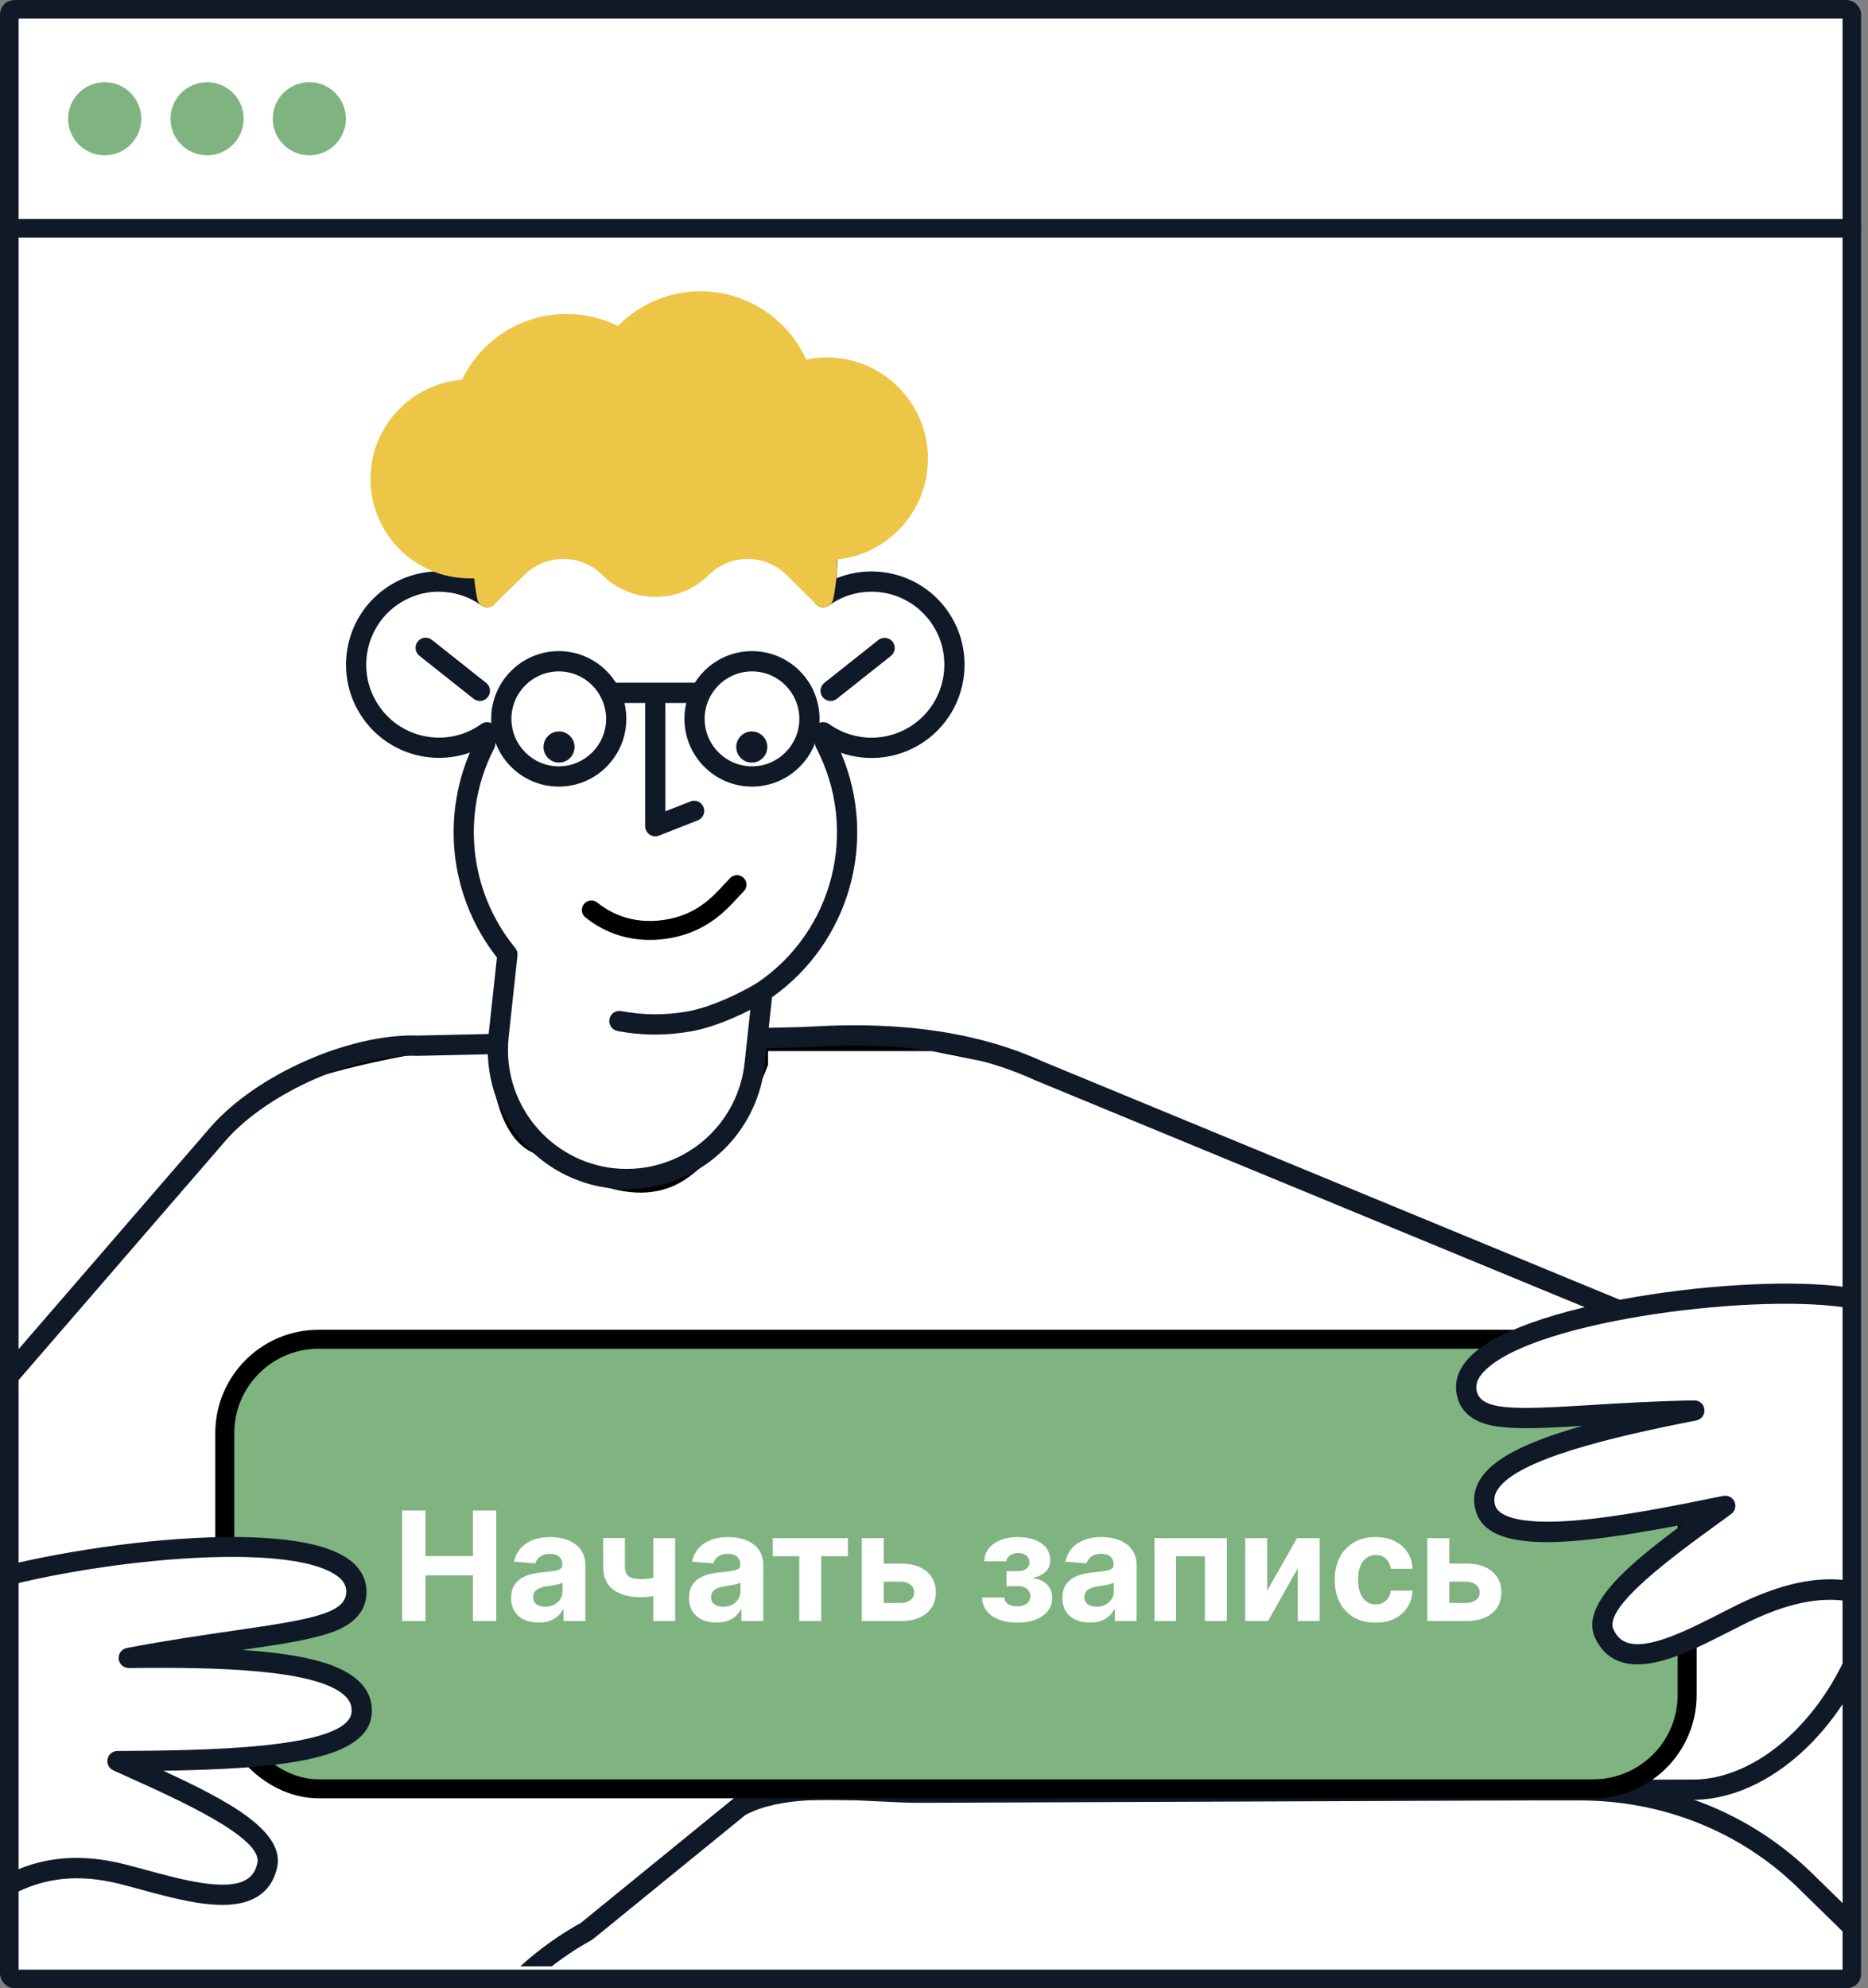 <svg width="265" height="282" viewBox="0 0 265 282" fill="none" xmlns="http://www.w3.org/2000/svg">
<rect x="0" y="0" width="265" height="282" fill="#808080" stroke="none"/>
<g clip-path="url(#clip0_23_81333)">
<rect width="264.038" height="282" rx="2" fill="white"/>
<g clip-path="url(#clip1_23_81333)">
<g clip-path="url(#clip2_23_81333)">
<path d="M169.308 340.477L202.789 346.274L311.192 454.575L377.973 385.985L256.147 266.806C255.859 266.524 255.567 266.246 255.273 265.972C246.735 258.024 235.376 253.833 223.726 253.926L40.41 253.827L49.492 284.495L43.278 298.391" fill="white"/>
<path d="M311.204 456.013H311.214C311.404 456.011 311.591 455.972 311.766 455.898C311.94 455.824 312.098 455.715 312.23 455.579L379.011 386.989C379.276 386.715 379.423 386.348 379.418 385.967C379.413 385.586 379.258 385.222 378.986 384.955L257.16 265.777C256.864 265.487 256.564 265.2 256.26 264.917C247.545 256.804 235.979 252.4 223.726 252.488L40.423 252.389C40.2 252.389 39.979 252.441 39.78 252.542C39.58 252.642 39.407 252.788 39.273 252.967C39.14 253.146 39.05 253.354 39.011 253.574C38.972 253.795 38.984 254.021 39.047 254.235L47.978 284.393L41.982 297.803C41.905 297.975 41.862 298.161 41.857 298.349C41.852 298.538 41.883 298.726 41.95 298.902C42.017 299.079 42.118 299.24 42.248 299.378C42.377 299.515 42.532 299.625 42.704 299.702C42.876 299.78 43.061 299.822 43.249 299.828C43.437 299.833 43.625 299.801 43.801 299.734C43.977 299.667 44.138 299.566 44.275 299.436C44.412 299.307 44.522 299.151 44.599 298.979L50.813 285.083C50.953 284.769 50.976 284.415 50.879 284.085L42.344 255.265L223.738 255.363C235.261 255.27 246.133 259.413 254.309 267.025C254.595 267.291 254.878 267.561 255.157 267.835L375.956 386.01L311.19 452.532L203.812 345.256C203.603 345.048 203.335 344.908 203.044 344.858L169.563 339.061C169.378 339.029 169.188 339.034 169.004 339.075C168.82 339.117 168.646 339.194 168.492 339.303C168.339 339.411 168.207 339.55 168.107 339.709C168.006 339.869 167.938 340.047 167.906 340.233C167.874 340.419 167.879 340.609 167.92 340.794C167.961 340.978 168.038 341.152 168.147 341.306C168.256 341.461 168.393 341.592 168.553 341.693C168.712 341.794 168.889 341.862 169.075 341.894L202.109 347.614L310.191 455.594C310.461 455.862 310.825 456.012 311.204 456.013Z" fill="#0F1928"/>
<path d="M37.515 300.033L75.558 309.137L61.018 443.697L157.553 443.434L173.785 302.224C175.061 291.016 177.131 279.702 168.528 272.514" fill="white"/>
<path d="M107.463 147.246L113.408 147.115C117.164 147.034 133.049 145.294 147.35 151.864L239.117 189.751C249.398 193.995 257.849 201.749 262.976 211.64L264.07 213.752C271.623 228.325 257.07 253.303 240.697 253.826L130.803 254.258C122.933 254.29 111.845 252.422 104.947 256.222L83.216 273.92C77.232 277.218 72.144 281.879 68.086 287.385C62.417 295.076 53.283 300.04 43.004 300.033H41.451L-20.373 298.442V298.476C-37.532 298.035 -51.086 283.733 -50.646 266.531C-50.518 261.259 -49.052 256.108 -46.385 251.563C-45.258 249.383 -43.878 247.343 -42.274 245.487L30.572 161.247C30.728 161.061 30.887 160.877 31.048 160.696C37.454 153.461 50.349 147.992 59.294 148.313L70.657 148.062" fill="white"/>
<path d="M-20.371 220.925L29.024 162.549C31.119 160.154 36.747 154.826 42.495 152.67C48.243 150.515 57.463 148.778 61.355 148.18H70.336C70.336 152.071 71.414 160.394 75.725 162.549C81.113 165.243 90.094 171.53 97.279 166.141C103.026 161.831 106.858 154.167 108.056 150.874V148.18H132.304L145.775 150.874L240.973 190.39L229.445 245.561L123.323 250.389L108.056 251.46L130.508 250.699L136.795 248.766L130.508 241.581C122.724 239.186 104.284 234.396 92.788 234.396C81.293 234.396 57.463 240.982 46.986 244.275" stroke="black" stroke-width="1.796"/>
<path d="M43.02 301.47C53.328 301.471 63.125 296.525 69.232 288.239C73.33 282.678 78.265 278.284 83.9 275.18C83.975 275.138 84.046 275.09 84.113 275.036L105.741 257.422C110.618 254.801 118.022 255.167 124.562 255.491C126.773 255.6 128.858 255.702 130.801 255.696L240.695 255.264C248.785 255.006 257.151 249.087 262.568 239.816C268 230.518 269.061 220.277 265.335 213.09L264.241 210.978C258.954 200.789 250.246 192.801 239.655 188.422L147.914 150.545C134.886 144.571 120.444 145.322 115.005 145.605C114.327 145.641 113.775 145.669 113.37 145.678L107.424 145.81C107.047 145.824 106.691 145.985 106.432 146.26C106.173 146.535 106.033 146.901 106.041 147.279C106.049 147.657 106.206 148.016 106.477 148.279C106.747 148.542 107.11 148.688 107.487 148.684L113.433 148.553C113.86 148.543 114.44 148.513 115.154 148.476C120.406 148.203 134.352 147.477 146.745 153.171L146.797 153.193L238.563 191.08C248.528 195.199 256.721 202.716 261.696 212.303L262.79 214.415C266.066 220.733 265.032 229.909 260.093 238.362C255.17 246.788 247.717 252.163 240.644 252.389L130.79 252.82C128.924 252.829 126.876 252.726 124.704 252.618C117.736 252.273 109.836 251.883 104.249 254.961C104.174 255.003 104.103 255.051 104.036 255.105L82.404 272.722C76.452 276.025 71.245 280.67 66.926 286.53C61.357 294.085 52.421 298.594 43.019 298.594H41.444L-20.343 297.004C-20.444 297.001 -20.546 297.009 -20.645 297.028C-36.843 296.449 -49.635 282.848 -49.219 266.566C-49.091 261.542 -47.685 256.605 -45.155 252.29C-45.142 252.268 -45.13 252.246 -45.118 252.224C-44.042 250.144 -42.726 248.199 -41.197 246.428L31.649 162.187C31.802 162.006 31.957 161.827 32.114 161.649C38.103 154.885 50.537 149.436 59.236 149.749C59.264 149.75 59.292 149.75 59.32 149.75L70.683 149.498C71.063 149.49 71.424 149.33 71.687 149.055C71.95 148.779 72.093 148.41 72.085 148.029C72.082 147.84 72.042 147.653 71.966 147.48C71.891 147.307 71.782 147.15 71.646 147.019C71.509 146.889 71.348 146.786 71.172 146.718C70.996 146.65 70.808 146.618 70.62 146.624L59.297 146.874C49.692 146.551 36.546 152.313 29.97 159.741C29.801 159.931 29.635 160.123 29.471 160.317L-43.364 244.545C-45.032 246.478 -46.469 248.599 -47.645 250.866C-50.41 255.592 -51.945 260.996 -52.085 266.493C-52.544 284.461 -38.337 299.452 -20.415 299.912C-20.312 299.915 -20.208 299.907 -20.106 299.887L41.408 301.47L42.998 301.47H43.02Z" fill="#0F1928"/>
<path d="M55.413 241.396C55.786 241.397 56.145 241.253 56.413 240.993C56.681 240.734 56.839 240.38 56.851 240.006C56.863 239.633 56.73 239.269 56.479 238.992C56.228 238.716 55.88 238.548 55.508 238.524L10.108 235.474C9.729 235.449 9.355 235.576 9.069 235.826C8.782 236.077 8.607 236.432 8.582 236.813C8.556 237.193 8.682 237.568 8.933 237.855C9.183 238.142 9.537 238.318 9.916 238.343L55.316 241.393C55.348 241.395 55.381 241.396 55.413 241.396Z" fill="#0F1928"/>
<path d="M55.453 84.673C57.445 83.247 59.831 82.48 62.279 82.478V82.493C64.732 82.49 67.125 83.26 69.119 84.692C68.777 83.04 68.604 81.357 68.603 79.67C68.504 66.173 79.338 55.152 92.801 55.052C106.264 54.953 117.258 65.814 117.357 79.311C117.37 81.12 117.183 82.924 116.799 84.692C122.079 80.897 129.427 82.111 133.214 87.404C136.999 92.697 135.788 100.064 130.509 103.859C128.51 105.296 126.113 106.069 123.654 106.069C121.195 106.069 118.798 105.296 116.799 103.859C116.904 104.339 116.986 104.866 117.062 105.378C123.564 117.812 119.538 132.974 108.179 140.631L107.072 150.887C106.066 160.183 98.237 167.227 88.909 167.227C78.819 167.227 70.639 159.028 70.639 148.913C70.639 148.255 70.674 147.598 70.745 146.943L71.996 135.367C70.808 133.918 69.771 132.35 68.902 130.688C66.87 126.802 65.804 122.481 65.794 118.093C65.784 113.705 66.832 109.379 68.847 105.484C68.924 104.938 69.01 104.391 69.12 103.859C63.834 107.643 56.491 106.414 52.717 101.116C48.943 95.818 50.168 88.456 55.453 84.673Z" fill="white"/>
<path d="M83.891 129.064C85.387 130.261 89.01 132.701 94.668 131.758C100.326 130.815 102.751 127.267 104.547 125.471" stroke="black" stroke-width="2.694" stroke-linecap="round"/>
<path d="M88.897 168.664C98.978 168.665 107.4 161.089 108.487 151.041L109.523 141.44C120.591 133.6 124.582 119.138 119.298 106.769C121.296 107.468 123.433 107.674 125.528 107.371C127.622 107.068 129.614 106.264 131.333 105.027C137.247 100.776 138.609 92.494 134.368 86.565C130.743 81.497 124.18 79.764 118.657 82.023C118.746 81.118 118.787 80.209 118.781 79.299C118.676 65.031 106.996 53.511 92.78 53.614C78.548 53.719 67.054 65.412 67.159 79.68C67.159 80.466 67.195 81.252 67.266 82.034C65.745 81.41 64.12 81.078 62.477 81.055C62.408 81.045 62.338 81.04 62.269 81.04H62.268C59.521 81.037 56.842 81.898 54.609 83.502C48.689 87.74 47.312 96.016 51.539 101.951C55.028 106.849 61.259 108.645 66.658 106.741C64.635 111.484 63.923 116.686 64.599 121.8C65.274 126.914 67.311 131.751 70.495 135.803L69.308 146.787C69.232 147.489 69.194 148.204 69.194 148.912C69.194 159.803 78.034 168.664 88.897 168.664ZM116.788 102.421C116.574 102.421 116.362 102.47 116.169 102.563C115.975 102.655 115.805 102.791 115.671 102.958C115.536 103.126 115.441 103.322 115.392 103.531C115.343 103.74 115.342 103.958 115.388 104.168C115.483 104.602 115.561 105.108 115.633 105.59C115.657 105.749 115.706 105.903 115.781 106.045C121.891 117.73 118.274 132.086 107.368 139.438C107.194 139.554 107.048 139.708 106.94 139.887C106.832 140.067 106.765 140.268 106.742 140.476L105.635 150.731C105.193 154.871 103.239 158.699 100.148 161.48C97.058 164.26 93.05 165.795 88.897 165.789C79.615 165.789 72.062 158.219 72.061 148.912C72.061 148.306 72.094 147.7 72.159 147.097L73.41 135.521C73.431 135.331 73.413 135.138 73.359 134.955C73.304 134.772 73.213 134.601 73.092 134.453C71.966 133.08 70.984 131.594 70.161 130.02C68.237 126.338 67.228 122.245 67.219 118.089C67.21 113.932 68.201 109.835 70.109 106.145C70.184 106.001 70.233 105.844 70.256 105.683C70.325 105.169 70.41 104.658 70.512 104.15C70.57 103.867 70.543 103.573 70.432 103.306C70.321 103.039 70.132 102.812 69.891 102.654C69.649 102.496 69.366 102.415 69.077 102.421C68.789 102.428 68.509 102.521 68.275 102.689C67.173 103.482 65.925 104.048 64.604 104.355C63.282 104.661 61.913 104.702 60.576 104.475C59.237 104.255 57.956 103.771 56.805 103.051C55.655 102.331 54.658 101.389 53.873 100.28C50.565 95.636 51.642 89.159 56.275 85.842C57.971 84.624 59.996 83.952 62.082 83.917C62.144 83.924 62.207 83.929 62.269 83.929H62.278C64.429 83.925 66.527 84.601 68.273 85.86C68.508 86.028 68.788 86.121 69.076 86.127C69.365 86.134 69.648 86.053 69.89 85.895C70.132 85.737 70.321 85.51 70.432 85.243C70.543 84.976 70.571 84.681 70.513 84.398C70.19 82.842 70.027 81.257 70.026 79.668C69.933 66.976 80.149 56.583 92.8 56.489L92.972 56.489C105.545 56.489 115.82 66.695 115.912 79.32C115.924 81.023 115.748 82.722 115.387 84.385C115.325 84.669 115.351 84.965 115.461 85.234C115.57 85.503 115.758 85.733 116 85.892C116.243 86.052 116.527 86.134 116.817 86.128C117.107 86.122 117.388 86.028 117.623 85.859C122.253 82.532 128.718 83.6 132.037 88.241C135.356 92.881 134.291 99.363 129.662 102.69C127.907 103.952 125.802 104.631 123.643 104.631C121.483 104.631 119.378 103.952 117.623 102.69C117.38 102.515 117.088 102.421 116.788 102.421Z" fill="#0F1928"/>
<path d="M65.545 53.862C68.283 48.16 74.007 44.526 80.376 44.526C82.902 44.526 85.395 45.11 87.66 46.231C89.191 44.672 91.015 43.435 93.027 42.59C95.039 41.745 97.199 41.31 99.381 41.311C105.86 41.311 111.73 45.155 114.377 51.002C115.343 50.8 116.327 50.698 117.314 50.698C125.216 50.698 131.645 57.143 131.645 65.064C131.645 72.502 125.977 78.637 118.745 79.359C118.767 81.249 118.585 83.135 118.202 84.984C118.149 85.237 118.029 85.472 117.855 85.662C117.681 85.853 117.459 85.993 117.212 86.067C116.965 86.142 116.703 86.148 116.452 86.086C116.202 86.024 115.973 85.895 115.79 85.714L111.572 81.529C108.525 78.522 103.577 78.533 100.544 81.553C96.381 85.698 89.608 85.699 85.444 81.552C82.416 78.533 77.473 78.517 74.421 81.519L70.119 85.722C69.935 85.902 69.706 86.029 69.456 86.09C69.207 86.15 68.945 86.142 68.699 86.067C68.453 85.992 68.232 85.852 68.059 85.661C67.886 85.471 67.767 85.237 67.715 84.985C67.515 84.021 67.37 83.028 67.281 82.018C67.063 82.028 66.845 82.033 66.629 82.033C58.869 82.033 52.557 75.705 52.557 67.926C52.556 60.544 58.302 54.422 65.545 53.862Z" fill="#EDC648"/>
<path d="M68.074 99.418C68.372 99.418 68.663 99.325 68.906 99.152C69.149 98.979 69.332 98.735 69.43 98.453C69.528 98.171 69.535 97.865 69.452 97.578C69.369 97.291 69.199 97.038 68.965 96.853L61.279 90.757C61.131 90.64 60.962 90.552 60.781 90.5C60.599 90.448 60.409 90.433 60.222 90.454C60.034 90.476 59.853 90.534 59.688 90.626C59.523 90.719 59.379 90.842 59.261 90.991C59.144 91.139 59.058 91.309 59.006 91.491C58.955 91.673 58.94 91.863 58.962 92.051C58.984 92.239 59.043 92.421 59.135 92.585C59.228 92.75 59.351 92.895 59.5 93.012L67.186 99.108C67.439 99.309 67.752 99.418 68.074 99.418ZM117.835 99.418C118.158 99.418 118.472 99.309 118.724 99.107L126.406 93.012C126.696 92.773 126.881 92.429 126.921 92.054C126.962 91.68 126.853 91.304 126.62 91.009C126.387 90.713 126.047 90.522 125.674 90.475C125.301 90.428 124.925 90.529 124.626 90.758L116.945 96.853C116.711 97.038 116.541 97.292 116.458 97.579C116.375 97.865 116.383 98.171 116.481 98.453C116.579 98.735 116.762 98.979 117.004 99.152C117.247 99.325 117.538 99.418 117.835 99.418ZM92.955 118.619C93.132 118.619 93.31 118.586 93.479 118.519L99.029 116.334C99.374 116.188 99.648 115.913 99.793 115.567C99.938 115.221 99.943 114.833 99.806 114.483C99.67 114.134 99.402 113.852 99.061 113.698C98.72 113.544 98.332 113.529 97.981 113.658L94.389 115.072V99.859C94.389 99.477 94.238 99.112 93.969 98.842C93.7 98.572 93.336 98.421 92.955 98.421C92.575 98.421 92.21 98.572 91.941 98.842C91.672 99.112 91.521 99.477 91.521 99.859V117.181C91.521 117.562 91.672 117.928 91.941 118.197C92.21 118.467 92.575 118.618 92.955 118.619ZM106.679 111.566C111.965 111.566 116.265 107.256 116.265 101.957C116.265 96.659 111.965 92.349 106.679 92.349C101.394 92.349 97.095 96.659 97.095 101.957C97.095 107.255 101.395 111.566 106.679 111.566ZM106.679 95.223C110.383 95.223 113.397 98.244 113.397 101.957C113.397 105.67 110.383 108.69 106.679 108.69C102.976 108.69 99.963 105.67 99.963 101.957C99.963 98.244 102.976 95.223 106.679 95.223ZM79.268 111.566C84.553 111.566 88.853 107.256 88.853 101.957C88.853 96.659 84.553 92.349 79.268 92.349C73.983 92.349 69.683 96.659 69.683 101.957C69.683 107.255 73.983 111.566 79.268 111.566ZM79.268 95.223C82.972 95.223 85.985 98.244 85.985 101.957C85.985 105.67 82.972 108.69 79.268 108.69C75.564 108.69 72.551 105.67 72.551 101.957C72.551 98.244 75.565 95.223 79.268 95.223Z" fill="#0F1928"/>
<path d="M86.543 99.705H98.531C98.912 99.705 99.276 99.553 99.546 99.284C99.814 99.014 99.966 98.648 99.966 98.267C99.966 97.886 99.814 97.52 99.546 97.251C99.276 96.981 98.912 96.83 98.531 96.83H86.543C86.163 96.83 85.798 96.981 85.529 97.251C85.26 97.52 85.109 97.886 85.109 98.267C85.109 98.648 85.26 99.014 85.529 99.284C85.798 99.553 86.163 99.705 86.543 99.705Z" fill="#0F1928"/>
<path d="M79.304 108.158C78.087 108.158 77.101 107.169 77.101 105.949C77.101 104.729 78.087 103.74 79.304 103.74C80.521 103.74 81.508 104.729 81.508 105.949C81.508 107.169 80.521 108.158 79.304 108.158Z" fill="#0F1928"/>
<path d="M106.652 108.158C105.435 108.158 104.448 107.169 104.448 105.949C104.448 104.729 105.435 103.74 106.652 103.74C107.869 103.74 108.855 104.729 108.855 105.949C108.855 107.169 107.869 108.158 106.652 108.158Z" fill="#0F1928"/>
<path d="M92.961 146.734C94.661 146.734 96.362 146.582 98.051 146.279C101.823 145.601 106.257 143.475 108.908 141.861C109.069 141.763 109.209 141.634 109.32 141.482C109.432 141.329 109.512 141.157 109.557 140.973C109.601 140.79 109.61 140.6 109.581 140.413C109.552 140.226 109.487 140.047 109.389 139.886C109.292 139.724 109.163 139.584 109.011 139.472C108.859 139.361 108.687 139.28 108.504 139.235C108.321 139.191 108.131 139.182 107.945 139.211C107.759 139.24 107.58 139.305 107.419 139.403C104.786 141.006 100.711 142.88 97.545 143.449C94.431 144.01 91.241 143.995 88.132 143.403C87.759 143.332 87.372 143.413 87.058 143.628C86.744 143.843 86.528 144.174 86.457 144.549C86.386 144.923 86.467 145.311 86.681 145.626C86.895 145.941 87.226 146.157 87.599 146.228C89.367 146.564 91.162 146.734 92.961 146.734Z" fill="#0F1928"/>
</g>
<rect x="31.886" y="189.945" width="207.459" height="63.764" rx="13.328" fill="#7FB481"/>
<rect x="31.886" y="189.945" width="207.459" height="63.764" rx="13.328" stroke="black" stroke-width="2.694"/>
<path d="M204.524 221.766H208.037C209.594 221.766 210.808 222.139 211.681 222.884C212.553 223.624 212.99 224.613 212.99 225.853C212.99 226.66 212.793 227.369 212.4 227.981C212.007 228.589 211.441 229.063 210.701 229.405C209.961 229.742 209.073 229.91 208.037 229.91H202.48V218.153H205.596V227.346H208.037C208.583 227.346 209.032 227.208 209.385 226.933C209.737 226.657 209.915 226.305 209.92 225.876C209.915 225.422 209.737 225.052 209.385 224.767C209.032 224.476 208.583 224.33 208.037 224.33H204.524V221.766Z" fill="white"/>
<path d="M195.134 230.14C193.93 230.14 192.894 229.885 192.027 229.375C191.164 228.859 190.501 228.145 190.037 227.231C189.577 226.318 189.348 225.267 189.348 224.078C189.348 222.874 189.58 221.817 190.044 220.909C190.514 219.996 191.18 219.284 192.042 218.774C192.904 218.258 193.93 218 195.119 218C196.145 218 197.043 218.187 197.813 218.559C198.584 218.932 199.193 219.455 199.643 220.128C200.092 220.802 200.339 221.593 200.385 222.501H197.308C197.221 221.914 196.992 221.442 196.619 221.085C196.252 220.723 195.77 220.542 195.172 220.542C194.667 220.542 194.226 220.679 193.848 220.955C193.476 221.225 193.185 221.621 192.976 222.141C192.767 222.662 192.662 223.292 192.662 224.032C192.662 224.782 192.764 225.42 192.968 225.946C193.177 226.471 193.471 226.872 193.848 227.147C194.226 227.423 194.667 227.561 195.172 227.561C195.545 227.561 195.879 227.484 196.175 227.331C196.476 227.178 196.724 226.956 196.918 226.665C197.117 226.369 197.247 226.014 197.308 225.601H200.385C200.334 226.499 200.089 227.29 199.65 227.974C199.216 228.653 198.617 229.183 197.851 229.566C197.086 229.949 196.18 230.14 195.134 230.14Z" fill="white"/>
<path d="M179.764 225.608L183.996 218.153H187.211V229.91H184.104V222.432L179.886 229.91H176.648V218.153H179.764V225.608Z" fill="white"/>
<path d="M163.766 229.91V218.153H174.045V229.91H170.93V220.717H166.843V229.91H163.766Z" fill="white"/>
<path d="M154.618 230.132C153.868 230.132 153.2 230.002 152.613 229.742C152.026 229.477 151.562 229.086 151.22 228.571C150.883 228.05 150.715 227.402 150.715 226.627C150.715 225.974 150.835 225.425 151.075 224.981C151.314 224.537 151.641 224.18 152.054 223.91C152.468 223.639 152.937 223.435 153.463 223.297C153.993 223.159 154.55 223.062 155.131 223.006C155.815 222.935 156.366 222.869 156.785 222.807C157.203 222.741 157.507 222.644 157.695 222.516C157.884 222.389 157.979 222.2 157.979 221.95V221.904C157.979 221.419 157.826 221.044 157.519 220.779C157.218 220.514 156.79 220.381 156.233 220.381C155.647 220.381 155.18 220.511 154.833 220.771C154.486 221.026 154.256 221.348 154.144 221.736L151.128 221.491C151.281 220.776 151.582 220.159 152.031 219.638C152.48 219.113 153.06 218.71 153.769 218.429C154.483 218.143 155.31 218 156.249 218C156.902 218 157.527 218.077 158.124 218.23C158.726 218.383 159.259 218.62 159.724 218.942C160.193 219.263 160.563 219.677 160.834 220.182C161.104 220.682 161.239 221.282 161.239 221.981V229.91H158.147V228.28H158.055C157.866 228.647 157.614 228.971 157.297 229.252C156.981 229.528 156.601 229.745 156.157 229.903C155.713 230.056 155.2 230.132 154.618 230.132ZM155.552 227.882C156.032 227.882 156.455 227.788 156.823 227.599C157.19 227.405 157.479 227.145 157.688 226.818C157.897 226.492 158.002 226.122 158.002 225.708V224.461C157.9 224.527 157.759 224.588 157.581 224.644C157.407 224.695 157.211 224.744 156.991 224.79C156.772 224.831 156.552 224.869 156.333 224.905C156.114 224.935 155.915 224.963 155.736 224.989C155.353 225.045 155.019 225.134 154.733 225.257C154.448 225.379 154.226 225.545 154.067 225.754C153.909 225.958 153.83 226.213 153.83 226.52C153.83 226.964 153.991 227.303 154.312 227.538C154.639 227.767 155.052 227.882 155.552 227.882Z" fill="white"/>
<path d="M139.32 226.581H142.481C142.497 226.969 142.67 227.275 143.002 227.499C143.334 227.724 143.762 227.836 144.288 227.836C144.819 227.836 145.265 227.714 145.627 227.469C145.99 227.219 146.171 226.861 146.171 226.397C146.171 226.111 146.099 225.864 145.956 225.655C145.814 225.44 145.615 225.272 145.359 225.149C145.104 225.027 144.808 224.966 144.472 224.966H142.78V222.83H144.472C144.977 222.83 145.365 222.713 145.635 222.478C145.911 222.243 146.048 221.95 146.048 221.598C146.048 221.2 145.905 220.881 145.62 220.641C145.339 220.396 144.959 220.274 144.479 220.274C143.994 220.274 143.591 220.383 143.27 220.603C142.953 220.817 142.79 221.098 142.78 221.445H139.634C139.644 220.741 139.856 220.131 140.269 219.616C140.688 219.1 141.249 218.702 141.953 218.421C142.663 218.141 143.456 218 144.334 218C145.293 218 146.12 218.136 146.814 218.406C147.513 218.672 148.049 219.052 148.421 219.547C148.799 220.042 148.988 220.631 148.988 221.315C148.988 221.937 148.783 222.458 148.375 222.876C147.967 223.295 147.395 223.593 146.661 223.772V223.894C147.145 223.925 147.584 224.055 147.977 224.285C148.37 224.514 148.684 224.831 148.919 225.234C149.153 225.632 149.271 226.104 149.271 226.65C149.271 227.379 149.056 228.004 148.628 228.525C148.204 229.045 147.617 229.446 146.867 229.727C146.122 230.002 145.268 230.14 144.303 230.14C143.364 230.14 142.522 230.005 141.777 229.734C141.037 229.459 140.448 229.056 140.009 228.525C139.575 227.994 139.346 227.346 139.32 226.581Z" fill="white"/>
<path d="M124.301 221.766H127.815C129.371 221.766 130.586 222.139 131.458 222.884C132.331 223.624 132.767 224.613 132.767 225.853C132.767 226.66 132.571 227.369 132.178 227.981C131.785 228.589 131.218 229.063 130.478 229.405C129.738 229.742 128.851 229.91 127.815 229.91H122.258V218.153H125.373V227.346H127.815C128.361 227.346 128.81 227.208 129.162 226.933C129.514 226.657 129.693 226.305 129.698 225.876C129.693 225.422 129.514 225.052 129.162 224.767C128.81 224.476 128.361 224.33 127.815 224.33H124.301V221.766Z" fill="white"/>
<path d="M109.629 220.717V218.153H120.284V220.717H116.495V229.91H113.387V220.717H109.629Z" fill="white"/>
<path d="M101.658 230.132C100.907 230.132 100.239 230.002 99.652 229.742C99.065 229.477 98.601 229.086 98.259 228.571C97.922 228.05 97.754 227.402 97.754 226.627C97.754 225.974 97.874 225.425 98.114 224.981C98.353 224.537 98.68 224.18 99.093 223.91C99.507 223.639 99.976 223.435 100.502 223.297C101.032 223.159 101.589 223.062 102.17 223.006C102.854 222.935 103.405 222.869 103.824 222.807C104.242 222.741 104.546 222.644 104.735 222.516C104.923 222.389 105.018 222.2 105.018 221.95V221.904C105.018 221.419 104.865 221.044 104.558 220.779C104.257 220.514 103.829 220.381 103.273 220.381C102.686 220.381 102.219 220.511 101.872 220.771C101.525 221.026 101.295 221.348 101.183 221.736L98.167 221.491C98.32 220.776 98.621 220.159 99.07 219.638C99.519 219.113 100.099 218.71 100.808 218.429C101.522 218.143 102.349 218 103.288 218C103.941 218 104.566 218.077 105.163 218.23C105.765 218.383 106.299 218.62 106.763 218.942C107.232 219.263 107.602 219.677 107.873 220.182C108.143 220.682 108.278 221.282 108.278 221.981V229.91H105.186V228.28H105.094C104.905 228.647 104.653 228.971 104.336 229.252C104.02 229.528 103.64 229.745 103.196 229.903C102.752 230.056 102.239 230.132 101.658 230.132ZM102.591 227.882C103.071 227.882 103.495 227.788 103.862 227.599C104.229 227.405 104.518 227.145 104.727 226.818C104.936 226.492 105.041 226.122 105.041 225.708V224.461C104.939 224.527 104.798 224.588 104.62 224.644C104.446 224.695 104.25 224.744 104.03 224.79C103.811 224.831 103.591 224.869 103.372 224.905C103.153 224.935 102.954 224.963 102.775 224.989C102.392 225.045 102.058 225.134 101.772 225.257C101.487 225.379 101.265 225.545 101.106 225.754C100.948 225.958 100.869 226.213 100.869 226.52C100.869 226.964 101.03 227.303 101.351 227.538C101.678 227.767 102.091 227.882 102.591 227.882Z" fill="white"/>
<path d="M95.777 218.153V229.91H92.685V218.153H95.777ZM94.269 223.312V225.884C94.019 225.996 93.708 226.104 93.335 226.206C92.963 226.303 92.573 226.382 92.165 226.443C91.756 226.504 91.374 226.535 91.016 226.535C89.327 226.535 87.998 226.188 87.028 225.494C86.059 224.795 85.574 223.68 85.574 222.149V218.138H88.651V222.149C88.651 222.603 88.728 222.963 88.881 223.228C89.039 223.494 89.289 223.685 89.631 223.802C89.978 223.915 90.44 223.971 91.016 223.971C91.552 223.971 92.078 223.915 92.593 223.802C93.109 223.69 93.667 223.527 94.269 223.312Z" fill="white"/>
<path d="M76.415 230.132C75.665 230.132 74.997 230.002 74.41 229.742C73.823 229.477 73.359 229.086 73.017 228.571C72.68 228.05 72.512 227.402 72.512 226.627C72.512 225.974 72.632 225.425 72.871 224.981C73.111 224.537 73.438 224.18 73.851 223.91C74.264 223.639 74.734 223.435 75.26 223.297C75.79 223.159 76.347 223.062 76.928 223.006C77.612 222.935 78.163 222.869 78.582 222.807C79 222.741 79.303 222.644 79.492 222.516C79.681 222.389 79.775 222.2 79.775 221.95V221.904C79.775 221.419 79.622 221.044 79.316 220.779C79.015 220.514 78.587 220.381 78.03 220.381C77.444 220.381 76.977 220.511 76.63 220.771C76.283 221.026 76.053 221.348 75.941 221.736L72.925 221.491C73.078 220.776 73.379 220.159 73.828 219.638C74.277 219.113 74.856 218.71 75.566 218.429C76.28 218.143 77.107 218 78.046 218C78.699 218 79.324 218.077 79.921 218.23C80.523 218.383 81.056 218.62 81.521 218.942C81.99 219.263 82.36 219.677 82.63 220.182C82.901 220.682 83.036 221.282 83.036 221.981V229.91H79.944V228.28H79.852C79.663 228.647 79.411 228.971 79.094 229.252C78.778 229.528 78.398 229.745 77.954 229.903C77.51 230.056 76.997 230.132 76.415 230.132ZM77.349 227.882C77.829 227.882 78.252 227.788 78.62 227.599C78.987 227.405 79.275 227.145 79.485 226.818C79.694 226.492 79.799 226.122 79.799 225.708V224.461C79.696 224.527 79.556 224.588 79.377 224.644C79.204 224.695 79.008 224.744 78.788 224.79C78.569 224.831 78.349 224.869 78.13 224.905C77.91 224.935 77.712 224.963 77.533 224.989C77.15 225.045 76.816 225.134 76.53 225.257C76.244 225.379 76.022 225.545 75.864 225.754C75.706 225.958 75.627 226.213 75.627 226.52C75.627 226.964 75.788 227.303 76.109 227.538C76.436 227.767 76.849 227.882 77.349 227.882Z" fill="white"/>
<path d="M57.047 229.911V214.235H60.361V220.703H67.089V214.235H70.396V229.911H67.089V223.435H60.361V229.911H57.047Z" fill="white"/>
<path d="M-33.053 237.979C-45.18 245.209 -49.151 260.929 -41.922 273.091C-40.548 275.403 -38.819 277.485 -36.799 279.259C-30.804 284.717 -20.963 285.422 -15.152 281.085C-6.209 274.397 0.316 261.483 17.399 265.821C25.103 267.773 36.341 271.891 37.924 264.524C39.02 259.423 26.073 254.068 16.665 249.781C31.52 249.694 50.975 249.554 51.319 242.828C51.663 236.103 37.504 234.895 18.269 235.147C39.321 231.154 50.98 231.961 50.551 225.454C49.834 214.731 6.233 220.355 -8.306 226.341C-19.414 230.919 -25.931 233.995 -28.391 235.19L-33.053 237.979Z" fill="white"/>
<path d="M-19.836 284.817C-17.819 284.311 -15.931 283.455 -14.299 282.237C-12.098 280.591 -10.024 278.567 -8.017 276.609C-1.717 270.461 4.797 264.104 17.044 267.214C17.96 267.446 18.925 267.709 19.918 267.978C25.839 269.589 32.551 271.416 36.477 269.023C37.961 268.118 38.918 266.707 39.322 264.828C40.429 259.675 32.214 255.312 23.158 251.15C40.104 250.865 52.405 249.584 52.747 242.903C52.83 241.292 52.288 239.867 51.136 238.668C48.68 236.111 43.525 234.626 34.339 234.013C39.701 233.236 43.952 232.596 46.853 231.58C48.191 231.111 52.263 229.684 51.978 225.361C51.893 224.094 51.302 222.278 48.968 220.82C38.995 214.59 3.62 219.875 -8.856 225.011C-19.609 229.443 -26.106 232.48 -29.022 233.896C-29.059 233.914 -29.096 233.934 -29.132 233.955L-33.792 236.743C-39.986 240.436 -44.371 246.327 -46.141 253.331C-47.91 260.335 -46.851 267.613 -43.159 273.825C-41.708 276.268 -39.882 278.466 -37.748 280.339C-32.925 284.73 -25.82 286.317 -19.836 284.817ZM5.529 264.156C-1.064 265.809 -5.729 270.361 -10.019 274.548C-12.048 276.529 -13.965 278.399 -16.015 279.932C-21.35 283.914 -30.43 283.119 -35.839 278.195C-37.754 276.517 -39.392 274.546 -40.694 272.356C-43.994 266.804 -44.941 260.299 -43.36 254.039C-41.779 247.78 -37.859 242.515 -32.323 239.214L-32.322 239.213L-27.713 236.456C-24.799 235.043 -18.376 232.044 -7.763 227.67C5.364 222.266 38.861 217.892 47.453 223.259C48.514 223.921 49.057 224.67 49.116 225.548C49.33 228.8 44.406 229.651 33.247 231.265C28.828 231.905 23.821 232.63 17.997 233.734C17.645 233.801 17.331 233.998 17.116 234.286C16.902 234.574 16.803 234.932 16.838 235.29C16.874 235.648 17.043 235.979 17.311 236.219C17.579 236.458 17.927 236.588 18.285 236.584C30.64 236.422 45.304 236.739 49.071 240.66C49.666 241.28 49.924 241.945 49.882 242.753C49.606 248.149 28.168 248.275 16.651 248.344C16.324 248.346 16.007 248.459 15.754 248.666C15.501 248.873 15.325 249.16 15.258 249.481C15.19 249.801 15.233 250.136 15.38 250.428C15.528 250.721 15.771 250.954 16.069 251.09C16.822 251.432 17.597 251.782 18.387 252.139C25.453 255.327 37.281 260.663 36.517 264.22C36.279 265.328 35.791 266.074 34.983 266.567C32.109 268.319 25.765 266.592 20.666 265.205C19.656 264.93 18.675 264.663 17.744 264.427C12.992 263.22 8.993 263.287 5.529 264.156Z" fill="#0F1928"/>
<path d="M277.566 232.329C267.811 227.791 262.468 221.436 247.219 228.85C240.361 232.205 230.556 238.304 227.571 231.647C225.534 227.073 236.708 219.466 244.753 213.575C230.736 216.428 212.364 220.103 210.701 213.792C209.037 207.481 222.187 203.608 240.372 200.055C219.722 200.445 208.906 203.45 208.032 197.267C206.615 187.024 248.084 181.422 262.952 184.186C271.887 185.851 282.574 188.113 287.979 189.338C289.969 189.796 291.928 190.494 293.753 191.468C303.6 196.606 309.328 208.223 305.511 218.731C299.964 233.686 284.051 235.361 277.566 232.329Z" fill="white"/>
<path d="M232.296 236.063C236.211 236.064 241.007 233.614 245.332 231.407C246.165 230.978 247.002 230.556 247.843 230.142C259.677 224.389 265.091 227.329 271.946 231.052C273.524 231.909 275.156 232.796 276.955 233.632C280.567 235.32 287.122 235.826 293.626 233.152C297.966 231.367 303.782 227.503 306.85 219.233C310.776 208.421 305.427 195.941 294.409 190.193C292.558 189.205 290.497 188.444 288.294 187.937C283.403 186.829 272.691 184.539 263.21 182.772C250.152 180.345 217.088 184.244 208.784 192.198C207.081 193.829 206.349 195.601 206.607 197.465C207.196 201.634 211.362 202.181 212.731 202.361C215.575 202.734 219.537 202.532 224.504 202.23C216.22 204.581 211.77 206.959 209.997 209.795C209.139 211.167 208.908 212.635 209.31 214.16C210.97 220.462 222.724 219.298 238.647 216.252C230.972 221.925 224.199 227.613 226.257 232.234C227.026 233.95 228.229 235.105 229.833 235.672C230.601 235.942 231.427 236.063 232.296 236.063ZM259.657 223.994C256.073 223.994 251.889 224.98 246.589 227.557C245.77 227.957 244.912 228.395 244.03 228.845C239.494 231.161 233.849 234.042 230.786 232.959C229.927 232.656 229.32 232.052 228.874 231.058C227.472 227.91 237.601 220.549 243.652 216.151C244.313 215.67 244.963 215.198 245.594 214.736C245.858 214.543 246.049 214.264 246.134 213.948C246.218 213.631 246.193 213.294 246.061 212.994C245.928 212.694 245.698 212.448 245.407 212.298C245.117 212.147 244.783 212.101 244.463 212.166C237.828 213.517 229.571 215.197 222.983 215.687C216.465 216.171 212.594 215.368 212.082 213.425C211.886 212.68 211.995 212.011 212.427 211.321C215.169 206.936 228.946 203.751 240.642 201.466C240.994 201.397 241.307 201.198 241.521 200.909C241.734 200.62 241.831 200.261 241.793 199.903C241.715 199.162 241.094 198.613 240.34 198.618C234.674 198.725 229.838 199.022 225.572 199.284C214.702 199.952 209.878 200.118 209.447 197.066C209.322 196.161 209.753 195.247 210.765 194.277C218.302 187.059 250.206 183.279 262.687 185.599C272.127 187.359 282.793 189.638 287.658 190.74C289.61 191.189 291.433 191.862 293.074 192.737C302.831 197.827 307.591 208.788 304.159 218.24C301.457 225.525 296.347 228.924 292.538 230.491C286.868 232.823 281.114 232.403 278.167 231.026L278.165 231.025C276.446 230.225 274.853 229.36 273.313 228.524C268.966 226.163 264.972 223.994 259.657 223.994Z" fill="#0F1928"/>
</g>
<path d="M262.712 281.995H1.312C0.962 281.995 0.626 281.856 0.379 281.609C0.131 281.361 -0.008 281.026 -0.008 280.676V1.319C-0.008 0.969 0.131 0.634 0.379 0.386C0.626 0.139 0.962 0 1.312 0H262.712C263.062 0 263.398 0.139 263.645 0.386C263.893 0.634 264.032 0.969 264.032 1.319V280.676C264.032 281.026 263.893 281.361 263.645 281.609C263.398 281.856 263.062 281.995 262.712 281.995ZM2.632 279.358H261.392V2.637H2.632V279.358Z" fill="#0F1928"/>
<path d="M262.712 33.687H0.972C0.622 33.687 0.287 33.548 0.039 33.301C-0.209 33.054 -0.348 32.718 -0.348 32.368C-0.348 32.019 -0.209 31.683 0.039 31.436C0.287 31.189 0.622 31.05 0.972 31.05H262.712C263.062 31.05 263.398 31.189 263.645 31.436C263.893 31.683 264.032 32.019 264.032 32.368C264.032 32.718 263.893 33.054 263.645 33.301C263.398 33.548 263.062 33.687 262.712 33.687Z" fill="#0F1928"/>
<path d="M14.852 22.026C17.717 22.026 20.039 19.706 20.039 16.843C20.039 13.981 17.717 11.661 14.852 11.661C11.987 11.661 9.664 13.981 9.664 16.843C9.664 19.706 11.987 22.026 14.852 22.026Z" fill="#7FB481"/>
<path d="M29.375 22.026C32.24 22.026 34.563 19.706 34.563 16.843C34.563 13.981 32.24 11.661 29.375 11.661C26.51 11.661 24.188 13.981 24.188 16.843C24.188 19.706 26.51 22.026 29.375 22.026Z" fill="#7FB481"/>
<path d="M43.883 22.026C46.748 22.026 49.071 19.706 49.071 16.843C49.071 13.981 46.748 11.661 43.883 11.661C41.018 11.661 38.695 13.981 38.695 16.843C38.695 19.706 41.018 22.026 43.883 22.026Z" fill="#7FB481"/>
</g>
<defs>
<clipPath id="clip0_23_81333">
<rect width="264.038" height="282" rx="2" fill="white"/>
</clipPath>
<clipPath id="clip1_23_81333">
<rect width="259.543" height="245.035" fill="white" transform="translate(2.414 33.853)"/>
</clipPath>
<clipPath id="clip2_23_81333">
<rect width="522.148" height="456.697" fill="white" transform="matrix(-1 0 0 1 470.055 41.311)"/>
</clipPath>
</defs>
</svg>
